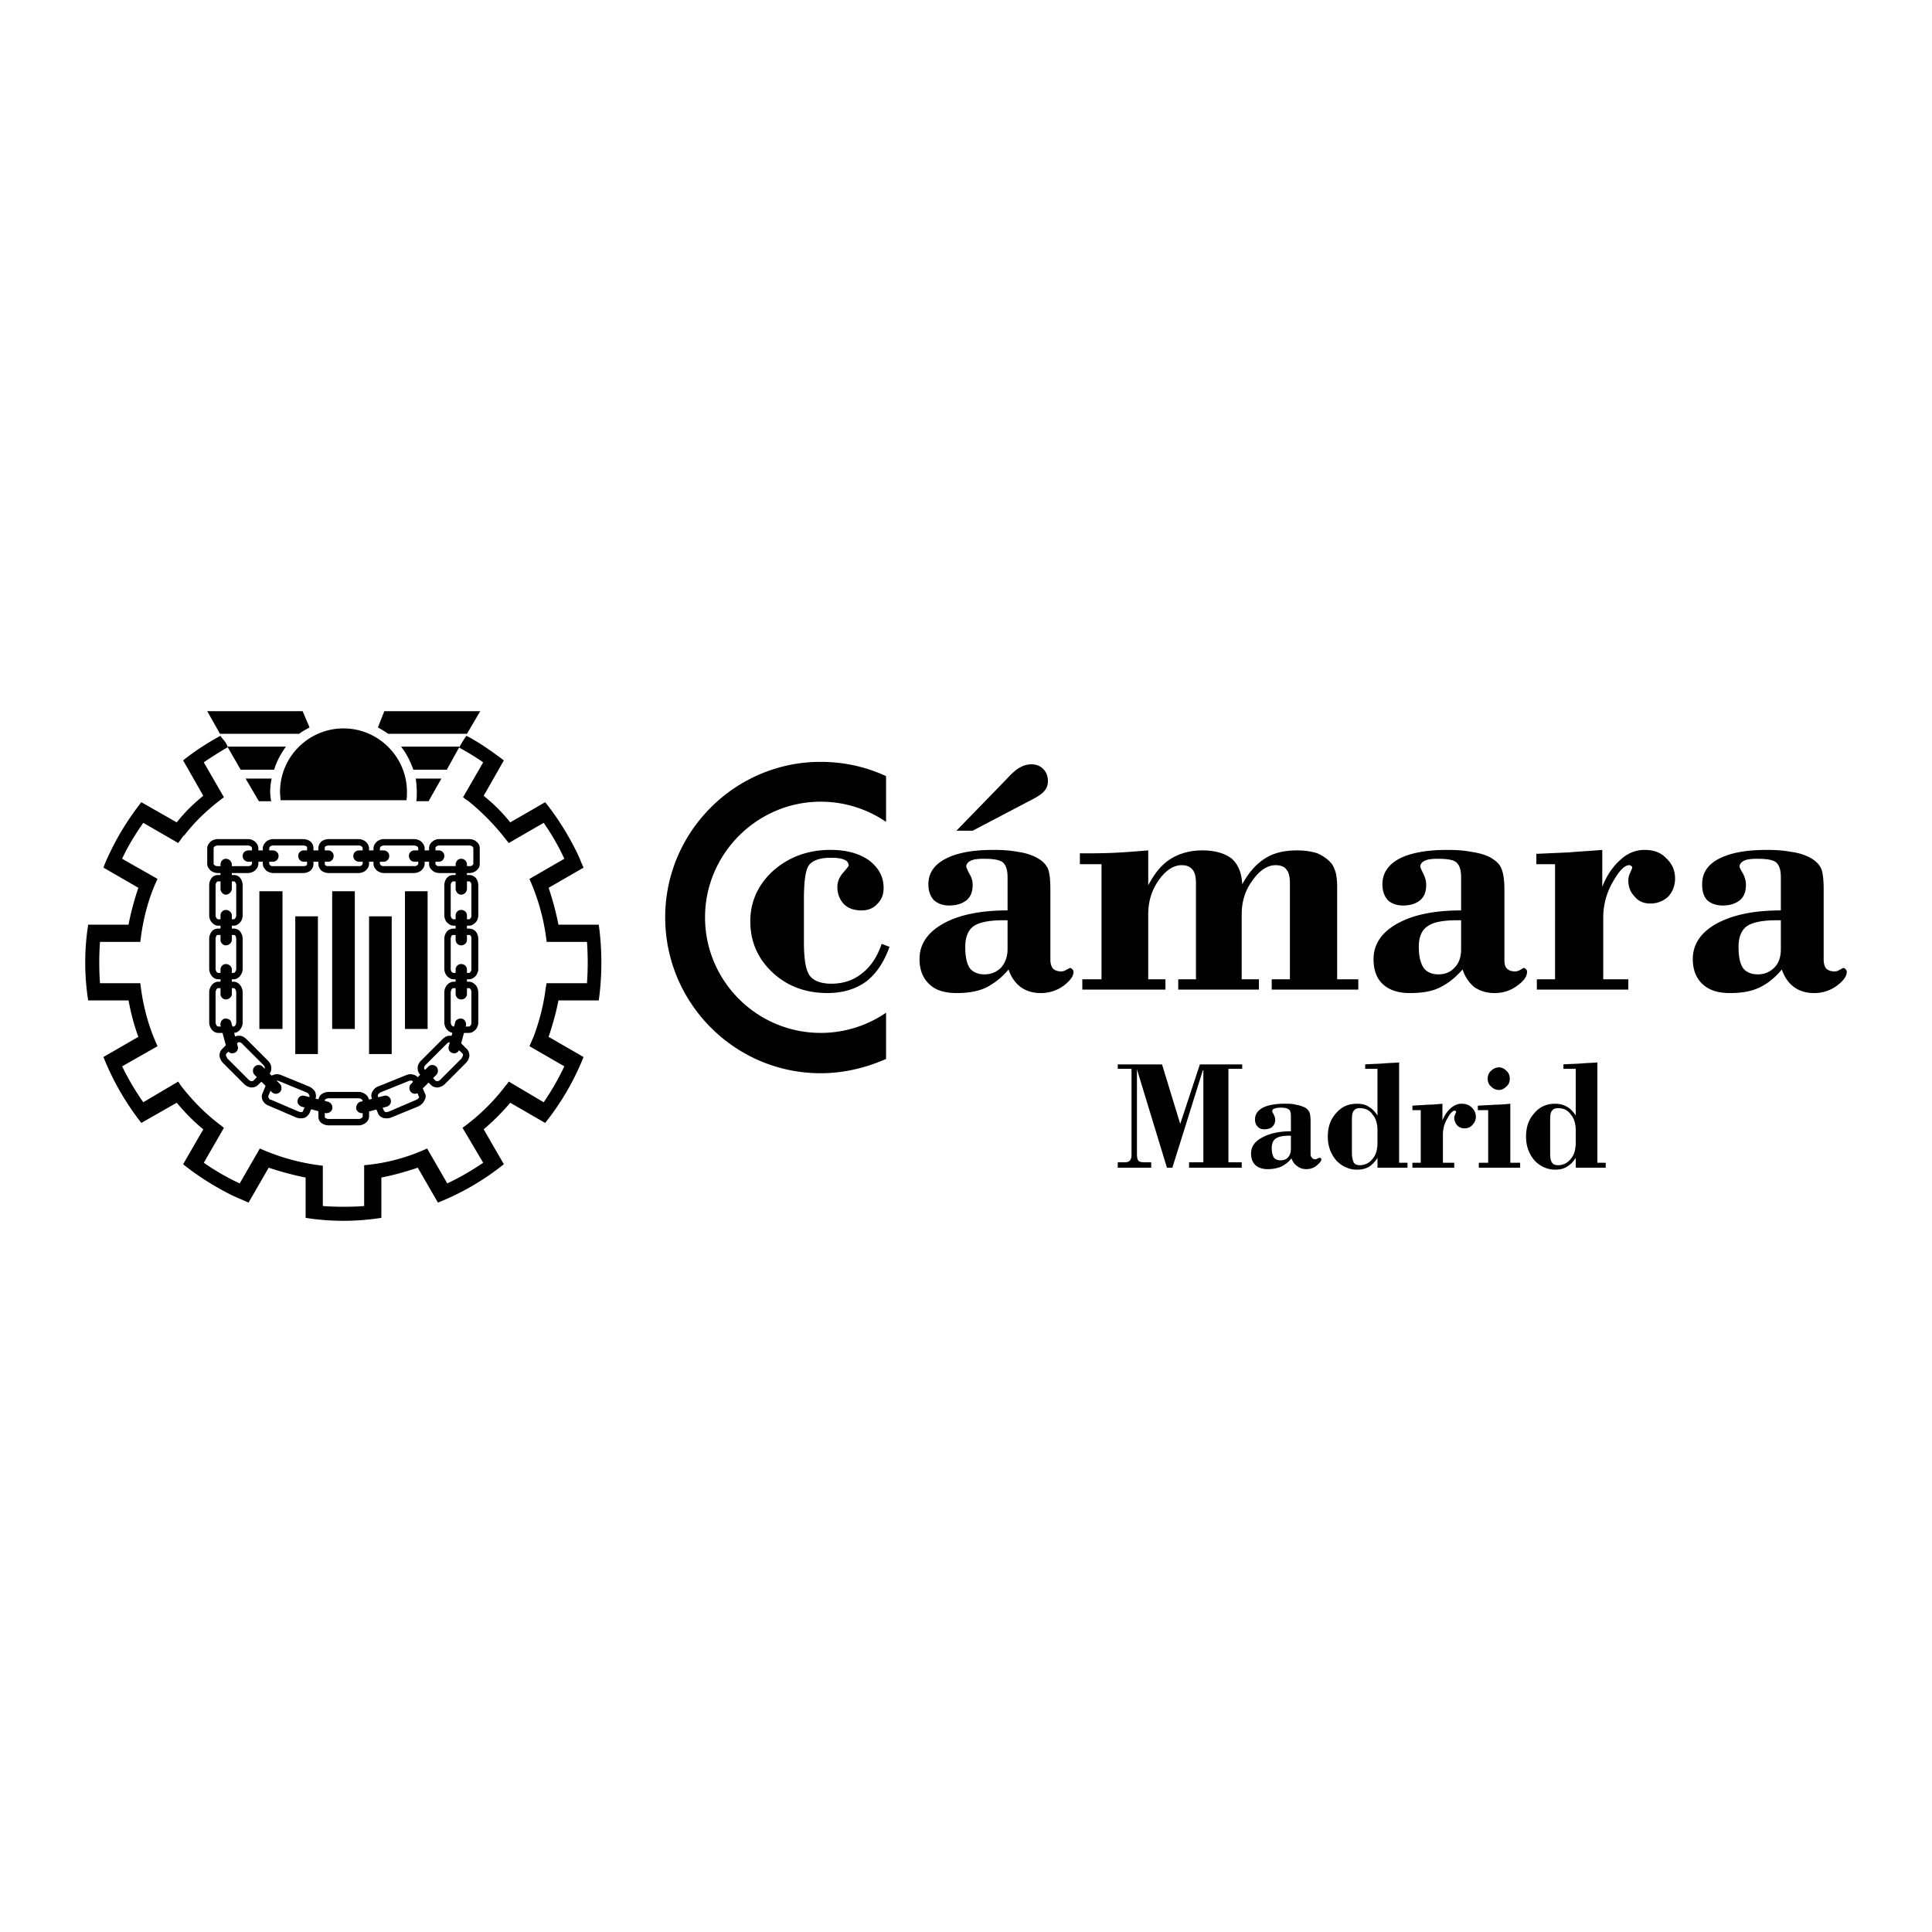 <svg xmlns="http://www.w3.org/2000/svg" width="2500" height="2500" viewBox="0 0 192.756 192.756"><g fill-rule="evenodd" clip-rule="evenodd"><path fill="#fff" d="M0 0h192.756v192.756H0V0z"/><path d="M33.141 88.918h2.258v13.742h-2.258V88.918zM25.877 88.918h2.307v13.742h-2.307V88.918zM40.404 88.918h2.258v13.742h-2.258V88.918zM29.46 91.421h2.258v13.742H29.46V91.421zM36.822 91.421h2.258v13.742h-2.258V91.421zM30.246 84.354h-2.994a.525.525 0 0 0-.294.098c-.049.049-.098.098-.098.196v1.521c0 .049.049.147.098.147.049.098.197.098.294.098h2.994c.147 0 .245 0 .343-.098.049 0 .049-.099.049-.147v-1.521c0-.098 0-.147-.049-.196-.098-.049-.196-.098-.343-.098zm-2.995-.638h2.994c.294 0 .54.098.736.246a.888.888 0 0 1 .294.687v1.521c0 .294-.098.491-.294.687a1.205 1.205 0 0 1-.736.246h-2.994a1.17 1.17 0 0 1-.687-.246c-.196-.196-.343-.393-.343-.687v-1.521c0-.294.147-.491.343-.687a1.17 1.17 0 0 1 .687-.246zM21.755 83.716h2.993c.246 0 .491.098.688.246.196.196.343.393.343.687v1.521c0 .294-.147.491-.343.687a1.178 1.178 0 0 1-.688.246h-2.993c-.295 0-.54-.098-.736-.246-.196-.196-.344-.393-.344-.687v-1.521c0-.294.147-.491.344-.687.196-.148.441-.246.736-.246zm2.994.638h-2.993a.712.712 0 0 0-.344.098c-.049.049-.099.098-.099.196v1.521c0 .049.049.147.099.147.098.098.196.098.344.098h2.993c.098 0 .197 0 .295-.098.049 0 .098-.099.098-.147v-1.521c0-.098-.049-.147-.098-.196-.099-.049-.197-.098-.295-.098zM32.797 83.716h2.994c.245 0 .49.098.687.246.196.196.343.393.343.687v1.521c0 .294-.147.491-.343.687a1.177 1.177 0 0 1-.687.246h-2.994a1.2 1.2 0 0 1-.736-.246c-.196-.196-.294-.393-.294-.687v-1.521c0-.294.099-.491.294-.687.197-.148.442-.246.736-.246zm2.995.638h-2.994c-.147 0-.245.049-.344.098-.049.049-.049.098-.049.196v1.521c0 .049 0 .147.049.147.099.098.197.098.344.098h2.994c.098 0 .245 0 .294-.098.049 0 .099-.099.099-.147v-1.521c0-.098-.049-.147-.099-.196a.528.528 0 0 0-.294-.098zM43.84 83.716h2.993c.246 0 .54.098.688.246.245.196.343.393.343.687v1.521c0 .294-.098.491-.343.687-.147.147-.442.246-.688.246H43.84c-.295 0-.54-.098-.688-.246-.245-.196-.344-.393-.344-.687v-1.521c0-.294.099-.491.344-.687.148-.148.393-.246.688-.246zm2.993.638H43.84c-.147 0-.246.049-.295.098-.098.049-.098.098-.098.196v1.521c0 .049 0 .147.098.147.049.098.147.098.295.098h2.993c.098 0 .246 0 .295-.098.049 0 .098-.099.098-.147v-1.521c0-.098-.049-.147-.098-.196a.526.526 0 0 0-.295-.098zM41.288 84.354h-2.994c-.099 0-.196.049-.295.098-.049.049-.098.098-.098.196v1.521c0 .049.049.147.098.147.099.098.196.098.295.098h2.994c.147 0 .246 0 .343-.098.049 0 .099-.099.099-.147v-1.521c0-.098-.049-.147-.099-.196a.705.705 0 0 0-.343-.098zm-2.994-.638h2.994c.294 0 .54.098.736.246.196.196.344.393.344.687v1.521c0 .294-.147.491-.344.687a1.205 1.205 0 0 1-.736.246h-2.994c-.246 0-.491-.098-.688-.246-.196-.196-.343-.393-.343-.687v-1.521c0-.294.147-.491.343-.687.197-.148.443-.246.688-.246zM32.797 108.942h2.994c.245 0 .49.098.687.245.196.147.343.393.343.638v1.57c0 .246-.147.491-.343.639a1.183 1.183 0 0 1-.687.245h-2.994c-.294 0-.54-.099-.736-.245-.196-.147-.294-.393-.294-.639v-1.57c0-.245.099-.49.294-.638.197-.147.442-.245.736-.245zm2.995.638h-2.994c-.147 0-.245.049-.344.098-.049.05-.049.099-.049.147v1.57c0 .049 0 .099.049.147.099.05.197.099.344.099h2.994a.518.518 0 0 0 .294-.099c.049-.049.099-.099.099-.147v-1.57c0-.049-.049-.098-.099-.147a.528.528 0 0 0-.294-.098zM20.872 96.673v-2.994c0-.294.098-.54.245-.736.147-.196.393-.294.639-.294h1.57c.245 0 .49.098.638.294s.246.442.246.736v2.994c0 .245-.098.49-.246.687s-.393.344-.638.344h-1.57c-.246 0-.491-.147-.639-.344a1.176 1.176 0 0 1-.245-.687zm.637-2.994v2.994c0 .098.049.196.099.294.049.049.098.099.147.099h1.57c.049 0 .098-.05.147-.099.049-.098.098-.196.098-.294v-2.994a.712.712 0 0 0-.098-.344c-.049-.049-.098-.049-.147-.049h-1.57c-.049 0-.099 0-.147.049-.049.098-.099.197-.099.344zM21.509 88.329v2.994c0 .098.049.246.099.294.049.049.098.099.147.099h1.57c.049 0 .098-.049.147-.099a.525.525 0 0 0 .098-.294v-2.994c0-.147-.049-.245-.098-.294-.049-.098-.098-.098-.147-.098h-1.57c-.049 0-.099 0-.147.098-.049.049-.099.147-.099.294zm-.637 2.994v-2.994c0-.294.098-.54.245-.736.147-.196.393-.294.639-.294h1.57c.245 0 .49.099.638.294.147.197.246.442.246.736v2.994c0 .246-.098.54-.246.687-.147.197-.393.344-.638.344h-1.57c-.246 0-.491-.147-.639-.344-.147-.147-.245-.442-.245-.687zM21.509 99.028v2.994c0 .098.049.196.099.294.049.049.098.099.147.099h1.57c.049 0 .098-.05.147-.099.049-.098.098-.196.098-.294v-2.994a.712.712 0 0 0-.098-.344c-.049-.049-.098-.098-.147-.098h-1.57c-.049 0-.099.049-.147.098-.049.098-.099.197-.099.344zm-.637 2.994v-2.994c0-.295.098-.54.245-.736.147-.196.393-.344.639-.344h1.57c.245 0 .49.147.638.344s.246.441.246.736v2.994c0 .245-.098.49-.246.687s-.393.344-.638.344h-1.57c-.246 0-.491-.147-.639-.344a1.171 1.171 0 0 1-.245-.687zM44.331 96.673v-2.994c0-.294.099-.54.246-.736.196-.196.393-.294.687-.294h1.521c.294 0 .491.098.687.294.147.196.246.442.246.736v2.994c0 .245-.099.49-.246.687-.196.196-.393.344-.687.344h-1.521c-.294 0-.491-.147-.687-.344a1.17 1.17 0 0 1-.246-.687zm.638-2.994v2.994c0 .098.049.245.098.294s.099.099.196.099h1.521c.049 0 .147-.05.147-.099.099-.098.099-.196.099-.294v-2.994c0-.147 0-.246-.099-.344 0-.049-.098-.049-.147-.049h-1.521c-.049 0-.147 0-.196.049a.712.712 0 0 0-.098.344zM44.969 88.329v2.994c0 .098.049.246.098.294.049.049.099.099.196.099h1.521c.049 0 .147-.049.147-.099.099-.049.099-.196.099-.294v-2.994c0-.147 0-.245-.099-.294 0-.098-.098-.098-.147-.098h-1.521c-.098 0-.147 0-.196.098-.049.049-.098.147-.098.294zm-.638 2.994v-2.994c0-.294.099-.54.246-.736.196-.196.393-.294.687-.294h1.521c.294 0 .491.099.687.294.147.197.246.442.246.736v2.994c0 .246-.099.54-.246.687-.196.197-.393.344-.687.344h-1.521c-.294 0-.491-.147-.687-.344-.148-.147-.246-.442-.246-.687zM44.969 99.028v2.994c0 .098.049.196.098.294.049.049.099.099.196.099h1.521c.049 0 .147-.05.147-.099.099-.098.099-.196.099-.294v-2.994c0-.147 0-.246-.099-.344 0-.049-.098-.098-.147-.098h-1.521c-.098 0-.147.049-.196.098a.712.712 0 0 0-.098.344zm-.638 2.994v-2.994c0-.295.099-.54.246-.736.196-.196.393-.344.687-.344h1.521c.294 0 .491.147.687.344.147.196.246.441.246.736v2.994c0 .245-.099.49-.246.687-.196.196-.393.344-.687.344h-1.521c-.294 0-.491-.147-.687-.344a1.166 1.166 0 0 1-.246-.687zM27.055 109.728l2.749 1.178c.098.049.246.049.344.049.049-.049.098-.098.098-.147l.638-1.423c0-.049 0-.099-.049-.147-.049-.098-.098-.196-.246-.245l-2.748-1.129c-.098-.049-.246-.049-.344-.049-.049 0-.098.049-.147.098l-.589 1.473c0 .049 0 .098.049.147.049.096.098.195.245.195zm2.503 1.766l-2.748-1.178a1.153 1.153 0 0 1-.589-.491c-.098-.196-.147-.49-.049-.687l.589-1.473c.147-.245.343-.393.589-.441.196-.099.491-.05.736.049l2.749 1.129c.245.098.441.294.589.49.098.246.147.491.049.736l-.589 1.423c-.147.246-.343.442-.589.491a1.243 1.243 0 0 1-.737-.048zM41.779 110.365l-2.748 1.129a1.27 1.27 0 0 1-.736.049.758.758 0 0 1-.589-.491l-.589-1.423a.788.788 0 0 1 .049-.736c.098-.196.294-.393.54-.49l2.797-1.129c.245-.099.491-.147.736-.049a.708.708 0 0 1 .54.441l.638 1.473c.099.196.049.49-.098.687-.099.244-.295.392-.54.539zm-2.994.54l2.749-1.178c.098-.05.196-.099.245-.196.049-.05.049-.099 0-.147l-.589-1.473c0-.049-.049-.098-.147-.098s-.196 0-.294.049l-2.797 1.129a.59.59 0 0 0-.245.245c0 .049-.049.099 0 .147l.589 1.423.147.147a.928.928 0 0 0 .342-.048z"/><path d="M24.798 84.845h2.405c.344 0 .589.245.589.54a.567.567 0 0 1-.589.589h-2.405a.567.567 0 0 1-.589-.589c0-.295.245-.54.589-.54zM30.294 84.845h2.454c.294 0 .54.245.54.54 0 .343-.246.589-.54.589h-2.454c-.294 0-.54-.246-.54-.589 0-.295.246-.54.54-.54zM35.84 84.845h2.405c.343 0 .589.245.589.54a.568.568 0 0 1-.589.589H35.84a.567.567 0 0 1-.589-.589c0-.295.246-.54.589-.54zM41.337 84.845h2.454c.294 0 .54.245.54.54 0 .343-.245.589-.54.589h-2.454c-.294 0-.54-.246-.54-.589 0-.295.245-.54.54-.54zM23.129 86.268v2.405c0 .294-.295.589-.589.589-.295 0-.54-.294-.54-.589v-2.405c0-.343.245-.588.54-.588a.596.596 0 0 1 .589.588zM23.129 91.323v2.454c0 .294-.295.54-.589.54a.545.545 0 0 1-.54-.54v-2.454c0-.294.245-.54.54-.54.294 0 .589.245.589.54zM46.588 86.268v2.405a.597.597 0 0 1-.589.589c-.294 0-.54-.294-.54-.589v-2.405c0-.343.246-.588.54-.588a.566.566 0 0 1 .589.588zM46.588 91.323v2.454c0 .294-.245.54-.589.54a.546.546 0 0 1-.54-.54v-2.454c0-.294.246-.54.54-.54.344 0 .589.245.589.54zM46.588 96.722v2.453c0 .295-.245.541-.589.541a.546.546 0 0 1-.54-.541v-2.453c0-.294.246-.54.54-.54.344 0 .589.246.589.54zM30.393 109.335l2.355.589c.294.098.491.441.393.735-.098.295-.393.442-.688.393l-2.355-.638c-.294-.098-.491-.393-.393-.687.049-.294.393-.491.688-.392zM38.294 109.335l-2.356.589c-.294.098-.442.441-.393.735.098.295.393.442.687.393l2.355-.638c.295-.098.491-.393.393-.687-.048-.294-.392-.491-.686-.392zM23.129 96.722v2.453c0 .295-.295.541-.589.541a.545.545 0 0 1-.54-.541v-2.453c0-.294.245-.54.54-.54.294 0 .589.246.589.54zM34.27 72.673c3.484 0 6.331 2.847 6.331 6.331 0 .294 0 .54-.049.834H27.988c0-.294-.049-.54-.049-.834 0-3.484 2.847-6.331 6.331-6.331zM41.239 76.796h3.337l1.276-2.307h-5.84c.54.687.932 1.473 1.227 2.307zM24.013 76.796h3.337c.245-.834.687-1.62 1.178-2.307h-5.84l1.325 2.307zM41.484 77.68h2.552l-1.276 2.257h-1.227c.049-.294.049-.589.049-.933.001-.442-.048-.883-.098-1.324zM24.503 77.68h2.601a6.093 6.093 0 0 0-.147 1.325c0 .343.049.638.098.933h-1.227l-1.325-2.258zM38.343 70.956h9.57l-1.325 2.257h-7.853c-.343-.245-.687-.441-1.03-.638l.638-1.619zM20.675 70.956h9.521l.687 1.62c-.343.196-.736.393-1.03.638h-7.902l-1.276-2.258z"/><path d="M46.539 73.41c1.325.687 2.552 1.57 3.73 2.454l-2.012 3.534a16.942 16.942 0 0 1 2.65 2.65l3.484-2.012c1.227 1.521 2.258 3.19 3.141 4.957.246.49.442 1.03.688 1.57l-3.485 2.012a28.78 28.78 0 0 1 .981 3.681h4.024a27.805 27.805 0 0 1 0 7.558h-4.024c-.246 1.276-.589 2.454-.981 3.632l3.485 2.013a25.941 25.941 0 0 1-3.829 6.576l-3.484-2.013a22.483 22.483 0 0 1-2.65 2.65l2.012 3.484a25.891 25.891 0 0 1-6.576 3.828l-2.012-3.484c-1.178.393-2.356.736-3.632.981v4.024a24.546 24.546 0 0 1-3.779.295c-1.276 0-2.552-.099-3.779-.295v-4.024a28.946 28.946 0 0 1-3.681-.981l-2.012 3.484c-.54-.245-1.031-.441-1.57-.687-1.767-.884-3.436-1.914-4.957-3.142l2.012-3.484c-.981-.785-1.865-1.718-2.65-2.65l-3.533 2.013a26.604 26.604 0 0 1-3.779-6.576l3.484-2.013c-.441-1.178-.736-2.355-.981-3.632H8.798a24.373 24.373 0 0 1 0-7.558h4.024c.246-1.276.589-2.503.981-3.681l-3.484-2.012c.196-.54.441-1.08.687-1.57.834-1.767 1.914-3.436 3.092-4.957l3.533 2.012a16.9 16.9 0 0 1 2.65-2.65l-2.012-3.534a25.666 25.666 0 0 1 3.73-2.454c.245.441.393.343.736 1.128-.834.491-1.62.982-2.405 1.521l2.012 3.485c-1.472 1.08-2.847 2.355-3.975 3.828h-.049c-.196.246-.343.491-.54.736l-3.484-2.012c-.786 1.129-1.521 2.307-2.111 3.583l3.534 2.012c-.933 1.963-1.472 4.123-1.718 6.282H9.976a28.947 28.947 0 0 0 0 4.123H14c.246 2.159.785 4.27 1.718 6.282l-3.534 2.012a26.246 26.246 0 0 0 2.111 3.583l3.484-2.062.294.442c1.08 1.374 2.257 2.601 3.583 3.632.245.195.491.393.687.539l-2.012 3.484a23.468 23.468 0 0 0 3.583 2.062l2.012-3.484a21.288 21.288 0 0 0 6.282 1.718v4.024c1.374.098 2.748.098 4.123 0v-4.073a18.91 18.91 0 0 0 6.282-1.669l2.012 3.484a25.979 25.979 0 0 0 3.583-2.062l-2.062-3.484c1.62-1.178 3.092-2.601 4.27-4.171.147-.147.245-.295.344-.442l3.484 2.062a26.016 26.016 0 0 0 2.061-3.583l-3.484-2.012c.147-.295.245-.589.393-.884.589-1.57 1.031-3.239 1.227-4.907.049-.147.049-.344.098-.491h4.024a28.947 28.947 0 0 0 0-4.123h-4.024a21.31 21.31 0 0 0-1.718-6.282l3.484-2.012a23.463 23.463 0 0 0-2.061-3.583l-3.484 2.012-.589-.736a23.326 23.326 0 0 0-3.484-3.484c-.196-.098-.343-.245-.491-.343l2.012-3.485c-.785-.54-1.57-1.03-2.405-1.472.442-.785.589-.982.736-1.177z"/><path d="M22.688 105.604l2.11 2.11c.098.099.196.147.294.147s.147 0 .196-.049l1.08-1.129c.049 0 .049-.099.049-.147 0-.099-.049-.196-.147-.294l-2.11-2.111c-.098-.098-.196-.146-.294-.146-.05 0-.147 0-.147.049l-1.129 1.08c-.049.049-.049.098-.049.195.048.099.097.198.147.295zm1.668 2.553l-2.11-2.111a1.311 1.311 0 0 1-.344-.687c0-.245.049-.491.246-.688l1.08-1.079a.81.81 0 0 1 .736-.246c.196 0 .442.147.638.344l2.11 2.11c.197.196.344.442.344.638a.939.939 0 0 1-.196.736l-1.128 1.08c-.197.196-.442.245-.687.245a1.292 1.292 0 0 1-.689-.342z"/><path d="M26.221 106.438l1.718 1.719c.196.196.196.589 0 .785a.565.565 0 0 1-.834 0l-1.718-1.718c-.196-.196-.196-.589 0-.786a.565.565 0 0 1 .834 0zM23.08 102.022l.638 2.355c.098.294-.098.638-.393.688-.295.098-.589-.099-.688-.394L22 102.316c-.049-.294.098-.589.393-.687.295-.049.638.099.687.393zM46.048 105.604l-2.11 2.11c-.098.099-.196.147-.294.147s-.147 0-.196-.049l-1.08-1.129c-.049 0-.049-.099-.049-.147 0-.099.049-.196.147-.294l2.11-2.111c.098-.098.196-.146.294-.146.049 0 .147 0 .147.049l1.128 1.08c.049.049.049.098.049.195-.048.099-.096.198-.146.295zm-1.668 2.553l2.11-2.111c.196-.195.294-.441.343-.687 0-.245-.049-.491-.245-.688l-1.08-1.079a.811.811 0 0 0-.736-.246c-.196 0-.442.147-.638.344l-2.11 2.11c-.196.196-.343.442-.343.638a.939.939 0 0 0 .196.736l1.129 1.08c.196.196.442.245.687.245.245-.048.491-.145.687-.342z"/><path d="M42.711 106.438l-1.718 1.719c-.196.196-.196.589 0 .785a.565.565 0 0 0 .834 0l1.718-1.718c.196-.196.196-.589 0-.786a.565.565 0 0 0-.834 0zM45.411 102.022l-.638 2.355c-.098.294.098.638.393.688.294.098.588-.099.687-.394l.638-2.355c.049-.294-.098-.589-.393-.687-.295-.049-.639.099-.687.393zM87.961 94.169l.785.294c-.54 1.521-1.325 2.699-2.355 3.484-1.031.736-2.307 1.129-3.828 1.129-2.208 0-4.024-.688-5.497-2.062-1.473-1.374-2.208-3.091-2.208-5.104 0-1.963.785-3.681 2.306-5.055 1.571-1.375 3.485-2.062 5.693-2.062 1.57 0 2.847.344 3.828 1.031.981.736 1.473 1.669 1.473 2.749 0 .687-.197 1.178-.638 1.62-.393.441-.933.638-1.571.638-.736 0-1.325-.196-1.767-.638-.393-.442-.638-.981-.638-1.718 0-.491.196-.981.589-1.423.343-.393.54-.638.54-.687a.616.616 0 0 0-.442-.589c-.294-.147-.736-.196-1.374-.196-1.031 0-1.718.245-2.11.687-.393.491-.54 1.669-.54 3.534v4.171c0 1.767.196 2.846.588 3.386.393.491 1.08.785 2.16.785 1.178 0 2.208-.344 3.043-1.03.835-.636 1.522-1.618 1.963-2.944zm12.662 2.553a6.96 6.96 0 0 1-2.258 1.815c-.834.394-1.815.54-2.944.54-1.178 0-2.11-.295-2.699-.883-.638-.59-.981-1.424-.981-2.503 0-1.472.785-2.65 2.355-3.534 1.571-.883 3.73-1.325 6.43-1.325v-3.288c0-.736-.146-1.227-.49-1.521-.344-.245-.934-.343-1.865-.343-.59 0-1.031.049-1.326.196-.294.147-.441.344-.441.589 0 .049.098.294.294.687.246.393.344.736.344 1.129 0 .687-.197 1.178-.589 1.521-.442.343-.981.54-1.767.54-.638 0-1.129-.196-1.521-.54-.344-.393-.54-.884-.54-1.571 0-1.128.589-1.963 1.718-2.552s2.7-.884 4.76-.884c.883 0 1.719.049 2.455.197a5.654 5.654 0 0 1 1.814.54c.541.294.885.589 1.129 1.031.197.393.295 1.08.295 2.159v7.019c0 .393.098.688.246.883.195.196.49.295.834.295a.945.945 0 0 0 .49-.147c.197-.098.344-.196.393-.196.098 0 .148.049.246.147a.374.374 0 0 1 .098.245c0 .441-.344.884-.982 1.374a3.799 3.799 0 0 1-2.307.736c-.736 0-1.422-.196-1.963-.589-.589-.442-.982-1.031-1.228-1.767zm-.098-4.909h-.393c-1.424 0-2.404.196-2.994.589-.54.393-.834 1.08-.834 2.062s.147 1.669.441 2.11c.295.393.786.638 1.473.638s1.227-.245 1.668-.687c.393-.441.639-1.08.639-1.816v-2.896zm-5.104-8.931l5.007-5.153c.539-.589.98-.981 1.373-1.178a2.243 2.243 0 0 1 1.08-.295c.49 0 .883.147 1.178.442.344.344.49.736.49 1.227 0 .393-.098.687-.344.981-.244.294-.686.589-1.275.883l-5.889 3.092h-1.62v.001zm12.563 14.821h1.914V86.219h-2.158v-1.08c1.078 0 2.158 0 3.287-.049s2.307-.147 3.533-.245v3.484c.639-1.227 1.375-2.11 2.258-2.65.885-.54 1.914-.834 3.143-.834 1.275 0 2.256.294 2.943.834.639.588.982 1.423 1.031 2.552.639-1.178 1.424-2.061 2.307-2.601.834-.54 1.914-.785 3.141-.785.785 0 1.473.098 2.061.294.541.246.982.54 1.375.981.197.246.344.589.441.933.098.344.148.883.148 1.521V97.703h2.109v1.03h-8.637v-1.03h1.814v-9.57c0-.638-.098-1.08-.344-1.374-.195-.294-.588-.441-1.078-.441-.836 0-1.621.54-2.307 1.521-.736.982-1.08 2.11-1.08 3.386v6.479h1.717v1.03h-8.049v-1.03h1.768v-9.57c0-.638-.098-1.08-.344-1.374s-.59-.441-1.08-.441c-.834 0-1.619.54-2.307 1.521-.688.982-1.031 2.11-1.031 3.386v6.479h1.719v1.03h-8.295v-1.032h.001zm37.938-.981c-.736.834-1.473 1.423-2.307 1.815-.785.394-1.816.54-2.945.54-1.178 0-2.061-.295-2.699-.883-.637-.59-.932-1.424-.932-2.503 0-1.472.785-2.65 2.355-3.534s3.682-1.325 6.381-1.325v-3.288c0-.736-.148-1.227-.492-1.521-.293-.245-.932-.343-1.814-.343-.59 0-1.031.049-1.326.196-.295.147-.441.344-.441.589 0 .049.098.294.295.687.195.393.295.736.295 1.129 0 .687-.197 1.178-.59 1.521-.393.343-.98.54-1.717.54-.639 0-1.178-.196-1.521-.54-.344-.393-.541-.884-.541-1.571 0-1.128.59-1.963 1.67-2.552 1.129-.589 2.748-.884 4.76-.884.932 0 1.719.049 2.453.197.736.098 1.375.294 1.865.54.492.294.885.589 1.08 1.031.197.393.344 1.08.344 2.159v7.019c0 .393.049.688.246.883.195.196.441.295.834.295.146 0 .295-.049.49-.147.197-.098.295-.196.344-.196.098 0 .195.049.246.147.098.049.098.147.098.245 0 .441-.295.884-.982 1.374-.637.491-1.422.736-2.256.736-.787 0-1.424-.196-2.014-.589-.54-.442-.933-1.031-1.179-1.767zm-.147-4.909h-.393c-1.424 0-2.404.196-2.945.589-.59.393-.883 1.08-.883 2.062s.195 1.669.49 2.11c.295.393.785.638 1.473.638s1.227-.245 1.619-.687c.441-.441.639-1.08.639-1.816v-2.896zm7.557 6.92v-1.03h1.816V86.219h-1.865v-1.031l3.289-.147c1.08-.098 2.158-.147 3.287-.246v3.681c.443-1.129 1.08-2.062 1.816-2.699.736-.688 1.57-.982 2.404-.982.885 0 1.621.246 2.16.834.59.54.883 1.227.883 2.012 0 .736-.244 1.325-.686 1.816a2.573 2.573 0 0 1-1.768.687c-.639 0-1.178-.196-1.57-.687-.441-.441-.639-.981-.639-1.62 0-.246.049-.491.197-.785.098-.246.195-.442.195-.491 0-.098-.049-.147-.098-.147-.049-.049-.098-.098-.195-.098-.492 0-1.031.588-1.67 1.717a7.043 7.043 0 0 0-.932 3.534v6.135h2.502v1.03h-9.126v.001zm24.441-2.011c-.688.834-1.424 1.423-2.258 1.815-.834.394-1.814.54-2.943.54-1.18 0-2.062-.295-2.699-.883-.639-.59-.982-1.424-.982-2.503 0-1.472.785-2.65 2.355-3.534 1.619-.883 3.73-1.325 6.43-1.325v-3.288c0-.736-.148-1.227-.49-1.521-.344-.245-.934-.343-1.865-.343-.59 0-1.031.049-1.326.196-.293.147-.441.344-.441.589 0 .049.098.294.344.687.197.393.295.736.295 1.129 0 .687-.197 1.178-.59 1.521-.441.343-.98.54-1.717.54-.688 0-1.178-.196-1.57-.54-.344-.393-.492-.884-.492-1.571 0-1.128.541-1.963 1.67-2.552s2.699-.884 4.76-.884c.883 0 1.719.049 2.455.197a5.639 5.639 0 0 1 1.814.54c.541.294.885.589 1.129 1.031.197.393.295 1.08.295 2.159v7.019c0 .393.098.688.246.883.195.196.49.295.834.295a.828.828 0 0 0 .49-.147c.197-.098.344-.196.393-.196.098 0 .146.049.246.147a.374.374 0 0 1 .098.245c0 .441-.344.884-.982 1.374a3.799 3.799 0 0 1-2.307.736c-.734 0-1.422-.196-1.963-.589-.59-.442-.982-1.031-1.229-1.767zm-.097-4.909h-.393c-1.424 0-2.404.196-2.994.589-.539.393-.834 1.08-.834 2.062s.146 1.669.441 2.11c.295.393.785.638 1.473.638s1.227-.245 1.668-.687.639-1.08.639-1.816v-2.896zM111.518 116.5v-.54h.736c.197 0 .344-.049.443-.147.146-.146.195-.343.195-.589v-8.588h-1.375v-.442h4.418l1.816 5.938 1.963-5.938h4.221v.442h-1.375v9.324h1.326v.54h-5.252v-.54h1.424v-9.178h-.049l-3.043 9.718h-.541l-2.992-9.815v8.49c0 .295.049.491.146.638.098.099.295.147.588.147h.688v.54h-3.337zm17.326-.933c-.295.393-.639.638-1.031.834-.344.147-.834.246-1.324.246-.541 0-.934-.147-1.229-.393-.293-.295-.441-.639-.441-1.178 0-.639.344-1.179 1.08-1.571.688-.393 1.668-.638 2.895-.638v-1.473c0-.344-.049-.589-.195-.687-.146-.147-.441-.196-.834-.196-.295 0-.49.049-.639.098-.146.049-.195.147-.195.295l.146.295a.985.985 0 0 1 .146.539c0 .295-.098.49-.293.688-.148.146-.441.245-.785.245-.295 0-.541-.099-.688-.294-.148-.148-.246-.393-.246-.688 0-.49.246-.884.785-1.178.492-.246 1.227-.393 2.16-.393.441 0 .785 0 1.129.098.344.049.588.147.834.246.246.098.393.294.49.441.1.196.148.539.148.981v3.239c0 .196.049.294.146.393.049.098.197.147.344.147.098 0 .146-.05.246-.099.098-.049.146-.049.146-.049.049 0 .098 0 .146.049 0 0 .049.049.049.099 0 .196-.195.393-.49.638s-.637.344-1.029.344c-.344 0-.639-.099-.885-.295-.293-.194-.44-.439-.586-.783zm-.051-2.257h-.146c-.688 0-1.129.099-1.373.295-.246.147-.393.49-.393.933 0 .441.098.736.195.933.146.196.393.294.688.294s.588-.098.736-.294c.195-.196.293-.491.293-.835v-1.326zm8.639.687v-1.178c0-.688-.146-1.227-.49-1.619-.295-.442-.736-.639-1.277-.639-.293 0-.49.098-.588.245-.148.147-.197.442-.197.933v3.288c0 .491.1.785.197.981.098.147.295.246.588.246.541 0 .982-.246 1.277-.639.343-.391.49-.93.49-1.618zm0 2.503v-.981a2.897 2.897 0 0 1-.834.883c-.344.197-.736.295-1.227.295-.785 0-1.521-.344-2.062-.933-.539-.638-.834-1.423-.834-2.355s.246-1.718.834-2.356c.541-.638 1.227-.932 2.062-.932.49 0 .883.098 1.178.294.344.196.637.491.883.884v-4.662h-1.227v-.442c.688-.049 1.275-.049 1.865-.099.539-.049 1.078-.049 1.521-.098v10.012h.834v.491h-2.993v-.001zm3.484 0v-.491h.834v-5.251h-.834v-.441c.49-.05.982-.05 1.473-.099.49 0 1.031-.049 1.521-.098v1.668c.195-.49.49-.932.834-1.227s.688-.441 1.08-.441.736.098 1.031.393c.244.245.393.539.393.932 0 .295-.148.59-.344.785-.197.246-.492.344-.785.344a.996.996 0 0 1-.736-.294c-.197-.245-.295-.491-.295-.785 0-.099.049-.196.098-.344.049-.099.098-.196.098-.245 0 0 0-.049-.049-.049 0 0-.049-.05-.098-.05-.195 0-.49.295-.736.786a3.08 3.08 0 0 0-.441 1.619v2.797h1.129v.491h-4.173zm7.51-8.883c0-.295.098-.589.344-.786a1.16 1.16 0 0 1 .785-.343c.293 0 .539.147.736.343.244.197.342.491.342.786 0 .294-.098.589-.342.785-.197.196-.443.344-.736.344-.344 0-.59-.147-.785-.344-.247-.196-.344-.491-.344-.785zm-.885 8.883v-.491h.934v-5.251h-1.031v-.441c.59-.05 1.129-.05 1.67-.099.539 0 1.078-.049 1.57-.098v5.889h.98v.491h-4.123zm9.67-2.503v-1.178c0-.688-.148-1.227-.492-1.619-.293-.442-.736-.639-1.275-.639-.295 0-.49.098-.59.245-.146.147-.195.442-.195.933v3.288c0 .491.049.785.195.981.1.147.295.246.59.246.539 0 .982-.246 1.275-.639.343-.391.492-.93.492-1.618zm0 2.503v-.981c-.246.393-.541.687-.885.883-.293.197-.686.295-1.178.295-.785 0-1.521-.344-2.061-.933-.541-.638-.834-1.423-.834-2.355s.244-1.718.834-2.356c.539-.638 1.227-.932 2.061-.932.441 0 .834.098 1.178.294s.639.491.885.884v-4.662h-1.229v-.442c.688-.049 1.277-.049 1.865-.099.541-.049 1.031-.049 1.521-.098v10.012h.834v.491h-2.991v-.001z"/><path d="M81.875 76.011c2.307 0 4.515.491 6.527 1.423v4.564a11.539 11.539 0 0 0-6.527-2.012c-6.331 0-11.533 5.202-11.533 11.534 0 6.38 5.202 11.533 11.533 11.533a11.53 11.53 0 0 0 6.527-2.013v4.613c-2.012.884-4.221 1.424-6.527 1.424-8.54 0-15.509-6.969-15.509-15.558.001-8.54 6.97-15.508 15.509-15.508z"/></g></svg>